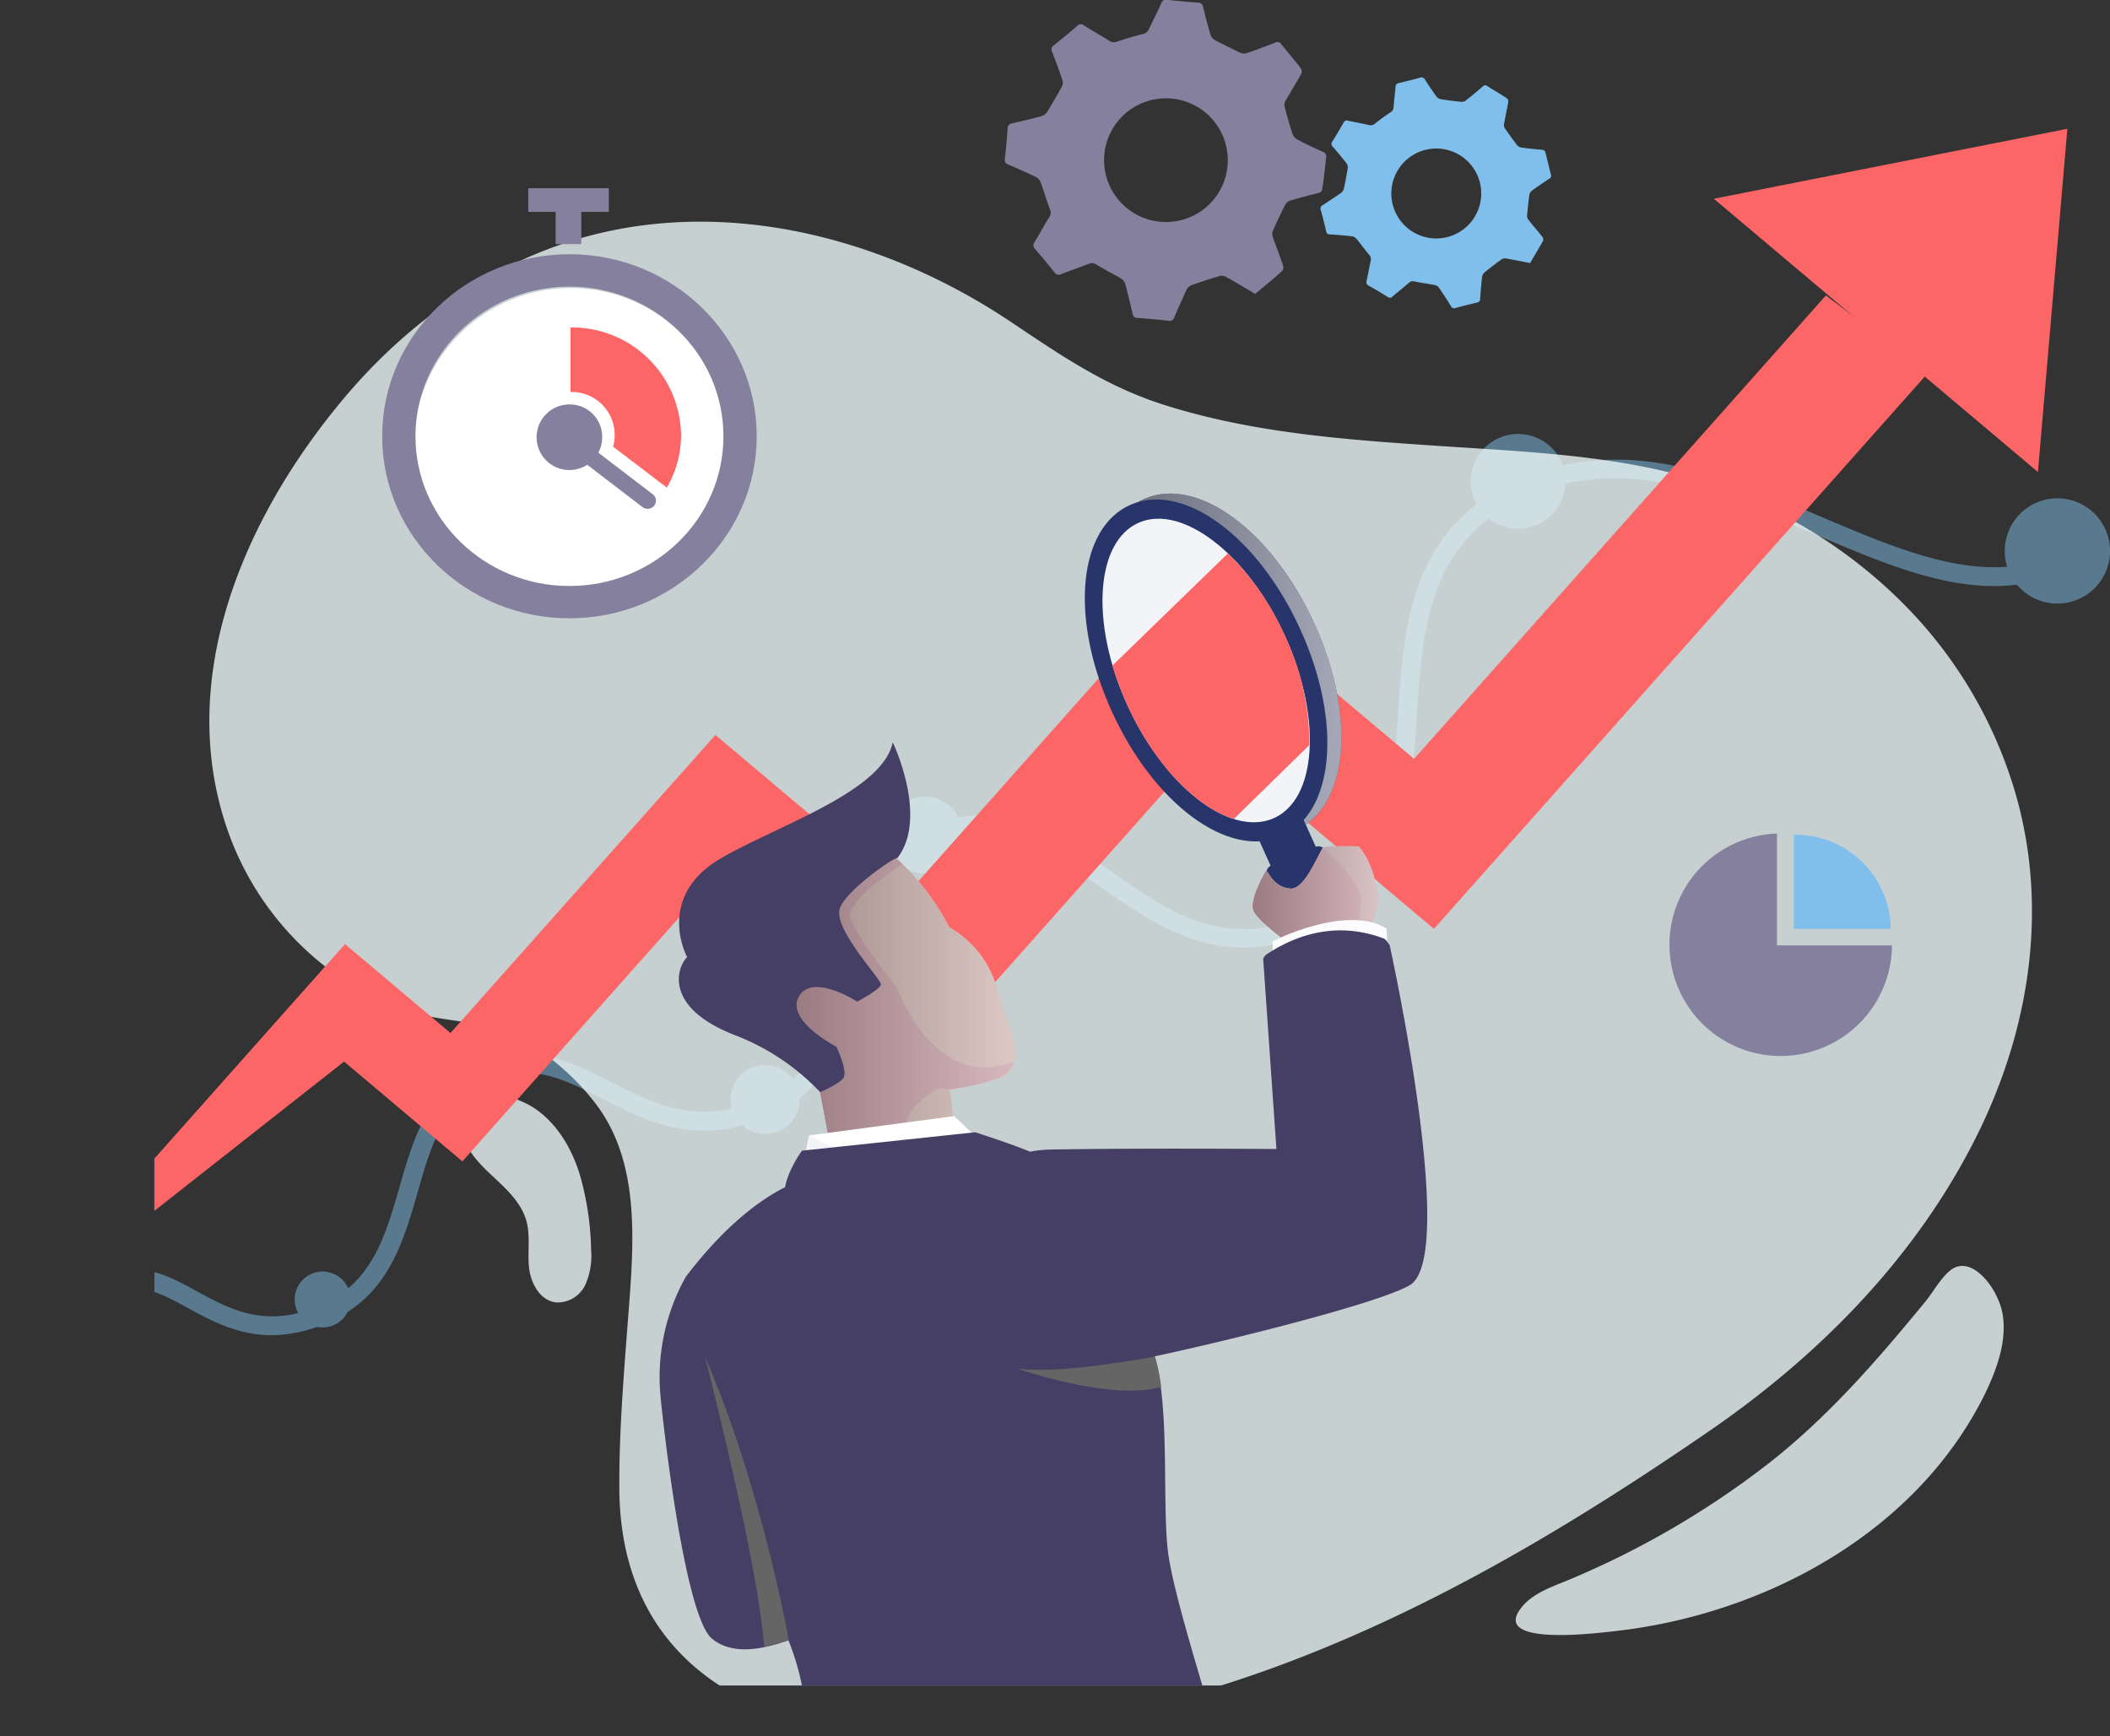 <?xml version="1.0" encoding="UTF-8"?> <svg xmlns="http://www.w3.org/2000/svg" xmlns:xlink="http://www.w3.org/1999/xlink" viewBox="0 0 343.52 282.67"><rect x="0" y="0" width="343.52" height="282.67" fill="#333333" stroke="none"/> <defs> <style>.cls-1{fill:none;}.cls-2{isolation:isolate;}.cls-3{clip-path:url(#clip-path);}.cls-4{opacity:0.5;}.cls-5{fill:#80bfeb;}.cls-6{opacity:0.8;}.cls-7{fill:#ecf7f7;}.cls-8{fill:#fd6666;}.cls-9{fill:#84809d;}.cls-10{fill:#fff;}.cls-11{fill:#f2ad9d;}.cls-12{fill:#df7089;}.cls-13{opacity:0.72;mix-blend-mode:overlay;}.cls-14{fill:url(#Ѕезым_нный_градиент_20);}.cls-15{fill:url(#Ѕезым_нный_градиент_20-2);}.cls-16{fill:#463f65;}.cls-17{fill:#27356b;}.cls-18{fill:url(#Ѕезым_нный_градиент_20-3);}.cls-19{fill:#f3f4f8;}.cls-20{fill:#f2f4f6;}.cls-21{fill:#e79699;}.cls-22{fill:url(#Ѕезым_нный_градиент_20-5);}.cls-23{fill:url(#Ѕезым_нный_градиент_20-6);}.cls-24{fill:#fcfcff;}.cls-25{fill:#656565;mix-blend-mode:soft-light;}</style> <clipPath id="clip-path" transform="translate(-399.96 -1015.96)"> <rect class="cls-1" x="425.09" y="685.72" width="321.89" height="604.7"></rect> </clipPath> <linearGradient id="Ѕезым_нный_градиент_20" x1="529.59" y1="1178.41" x2="565.22" y2="1178.41" gradientUnits="userSpaceOnUse"> <stop offset="0" stop-color="gray"></stop> <stop offset="1" stop-color="#d4d4d4"></stop> </linearGradient> <linearGradient id="Ѕезым_нный_градиент_20-2" x1="529.59" y1="1178.41" x2="565.22" y2="1178.41" xlink:href="#Ѕезым_нный_градиент_20"></linearGradient> <linearGradient id="Ѕезым_нный_градиент_20-3" x1="447.35" y1="1365.25" x2="488.55" y2="1365.25" gradientTransform="translate(227.66 -270.53) rotate(4.03)" xlink:href="#Ѕезым_нный_градиент_20"></linearGradient> <linearGradient id="Ѕезым_нный_градиент_20-5" x1="603.95" y1="1161.95" x2="624.42" y2="1161.95" xlink:href="#Ѕезым_нный_градиент_20"></linearGradient> <linearGradient id="Ѕезым_нный_градиент_20-6" x1="603.95" y1="1162.12" x2="624.42" y2="1162.12" xlink:href="#Ѕезым_нный_градиент_20"></linearGradient> </defs> <g class="cls-2"> <g id="Слой_1" data-name="Слой 1"> <g class="cls-3"> <g class="cls-4"> <path class="cls-5" d="M444.26,1233.36c-5.58,0-10-2.4-13.75-4.46-4.19-2.29-7.49-4.08-11.24-2.4a1.55,1.55,0,0,1-1.27-2.82c5.16-2.32,9.44,0,14,2.51,5.62,3.06,11.43,6.24,20.47,2.15,8.1-3.66,10.25-11.18,12.54-19.14s4.62-16.07,13.2-20c8.21-3.71,14.84-.33,21.24,2.94,7.05,3.59,14.32,7.31,24.74,2.6,9.12-4.12,9.66-10.9,10.29-18.75.7-8.76,1.49-18.69,15.36-25,12.92-5.84,22.22.66,31.22,7,9.48,6.63,18.44,12.89,32.05,6.75,12.7-5.74,13.52-18.43,14.4-31.86,1-15.13,2-30.77,19.35-38.61s33.85-.88,49.77,5.9c13.66,5.81,26.57,11.3,38.27,6a1.56,1.56,0,0,1,2.05.77,1.54,1.54,0,0,1-.78,2c-12.93,5.86-26.45.1-40.75-6-15.3-6.51-31.11-13.25-47.29-5.93-15.66,7.08-16.57,21.12-17.54,36-.9,13.75-1.82,28-16.21,34.47-15.21,6.88-25.77-.51-35.09-7-8.67-6.06-16.86-11.78-28.18-6.67-12.2,5.52-12.86,13.72-13.55,22.4-.65,8.08-1.32,16.44-12.1,21.32-11.76,5.32-20.08,1.07-27.41-2.67-6.28-3.21-11.7-6-18.57-2.87-7.28,3.29-9.33,10.43-11.5,18-2.38,8.29-4.84,16.86-14.25,21.1A22.82,22.82,0,0,1,444.26,1233.36Z" transform="translate(-399.96 -1015.96)"></path> <path class="cls-5" d="M555,1147.61a6.24,6.24,0,1,1-8.82-.2A6.23,6.23,0,0,1,555,1147.61Z" transform="translate(-399.96 -1015.96)"></path> <path class="cls-5" d="M618.39,1160a6.93,6.93,0,1,1-9.81-.22A6.94,6.94,0,0,1,618.39,1160Z" transform="translate(-399.96 -1015.96)"></path> <path class="cls-5" d="M652.7,1089a7.71,7.71,0,1,1-10.9-.25A7.71,7.71,0,0,1,652.7,1089Z" transform="translate(-399.96 -1015.96)"></path> <path class="cls-5" d="M741.11,1099.74a8.57,8.57,0,1,1-12.12-.27A8.57,8.57,0,0,1,741.11,1099.74Z" transform="translate(-399.96 -1015.96)"></path> <path class="cls-5" d="M528.59,1191.08a5.62,5.62,0,1,1-7.94-.17A5.62,5.62,0,0,1,528.59,1191.08Z" transform="translate(-399.96 -1015.96)"></path> <path class="cls-5" d="M482.2,1185.48a5.06,5.06,0,1,1-7.15-.16A5.06,5.06,0,0,1,482.2,1185.48Z" transform="translate(-399.96 -1015.96)"></path> <path class="cls-5" d="M455.77,1224.39a4.55,4.55,0,1,1-6.43-.14A4.56,4.56,0,0,1,455.77,1224.39Z" transform="translate(-399.96 -1015.96)"></path> <path class="cls-5" d="M421.38,1221.16a4.1,4.1,0,1,1-5.79-.13A4.1,4.1,0,0,1,421.38,1221.16Z" transform="translate(-399.96 -1015.96)"></path> </g> <g class="cls-6"> <path class="cls-7" d="M726,1229.93c-.71-4.15-4.87-9.53-8.2-7.36-1.68,1.11-3.07,3.71-4.31,5.22-8,9.75-16.15,19.18-26.23,26.93a143,143,0,0,1-31.88,18.46c-2.58,1.07-5.67,2.1-7.52,4.27-5.71,6.64,11.88,4.43,14.79,4.11,24-2.63,47.84-15.37,59.36-36.52.51-.93,1-1.86,1.43-2.81C725.24,1238.39,726.68,1234.09,726,1229.93Z" transform="translate(-399.96 -1015.96)"></path> </g> <g class="cls-6"> <path class="cls-7" d="M496.2,1219.49a47.78,47.78,0,0,0-1.58-11.34c-1.8-6.86-6.64-13.82-14.66-13.86a6.44,6.44,0,0,0-2.69.46c-2.88,1.29-2.48,5.37-1.31,7.68s3.21,4.09,5.12,5.89,3.79,3.78,4.53,6.26.22,5.12.47,7.68,1.74,5.41,4.36,5.75a5,5,0,0,0,4.8-2.83A11.72,11.72,0,0,0,496.2,1219.49Z" transform="translate(-399.96 -1015.96)"></path> </g> <g class="cls-6"> <path class="cls-7" d="M708.93,1113.36a80.22,80.22,0,0,0-31.47-18.88c-13.62-4.38-28.66-4.94-42.85-5.89-15.11-1-30.4-2.08-44.81-6.61-9.64-3-16.87-8-25-13.43-21.58-14.57-49.72-21.62-75-12.26-13.25,4.91-24.77,13.73-33.75,24.4-16.53,19.62-28,46.37-18.65,71.51a48.47,48.47,0,0,0,16.79,22.09,43.59,43.59,0,0,0,13,6.51c4.93,1.48,10.46,1.33,15.2,3.21,5.5,2.18,11.38,7.32,14.81,12,6.37,8.64,6.08,20.07,5.31,30.67s-1.77,21-1.72,31.58c.13,30.5,25.35,41.54,53.28,40.32,21-.92,41.75-6.22,61.11-14.15,22.5-9.21,43.29-21.88,63.18-35.56,18.13-12.48,33.84-28.57,43.58-48.29,8.34-16.88,11.4-36.06,6.46-54.35A72.54,72.54,0,0,0,708.93,1113.36Z" transform="translate(-399.96 -1015.96)"></path> </g> <polygon class="cls-8" points="297.27 48.1 230.22 123.55 194.2 93.18 147.46 145.79 116.47 119.66 73.34 168.19 56.17 153.71 0 216.92 56.02 172.84 75.28 189.09 115.87 143.41 150.64 172.72 197.02 120.52 233.45 151.24 313.9 60.71 297.27 48.1"></polygon> <polygon class="cls-8" points="279.02 32.36 331.79 76.85 336.58 20.97 279.02 32.36"></polygon> <path class="cls-9" d="M689.26,1169.88v-18.2a18.11,18.11,0,1,0,18.72,18.2Z" transform="translate(-399.96 -1015.96)"></path> <path class="cls-5" d="M707.77,1167.21v-.09a15.45,15.45,0,0,0-15.67-15.24H692v15.32Z" transform="translate(-399.96 -1015.96)"></path> <path class="cls-10" d="M518.4,1088.39a25.54,25.54,0,1,1-25.54-25.54A25.53,25.53,0,0,1,518.4,1088.39Z" transform="translate(-399.96 -1015.96)"></path> <rect class="cls-9" x="86" y="30.64" width="13.12" height="3.86" rx="0.11"></rect> <path class="cls-9" d="M492.67,1116.63c-16.81,0-30.49-13.29-30.49-29.64s13.68-29.64,30.49-29.64,30.49,13.3,30.49,29.64S509.48,1116.63,492.67,1116.63Zm0-54c-13.83,0-25.07,10.93-25.07,24.37s11.24,24.37,25.07,24.37,25.07-10.93,25.07-24.37S506.5,1062.62,492.67,1062.62Z" transform="translate(-399.96 -1015.96)"></path> <path class="cls-9" d="M498,1087a5.34,5.34,0,1,1-5.34-5.19A5.26,5.26,0,0,1,498,1087Z" transform="translate(-399.96 -1015.96)"></path> <path class="cls-8" d="M492.84,1079.78a7,7,0,0,1,6.93,8.9l8.76,6.67a17,17,0,0,0,2.31-8.57,17.76,17.76,0,0,0-18-17.51h0v10.51Z" transform="translate(-399.96 -1015.96)"></path> <path class="cls-9" d="M505.4,1098.8a1.39,1.39,0,0,1-.84-.28l-8.95-6.85a1.29,1.29,0,0,1-.22-1.85,1.38,1.38,0,0,1,1.9-.22l8.95,6.84a1.3,1.3,0,0,1,.23,1.85A1.36,1.36,0,0,1,505.4,1098.8Z" transform="translate(-399.96 -1015.96)"></path> <rect class="cls-9" x="487.98" y="1049.09" width="9.06" height="4.18" rx="0.09" transform="translate(1143.73 -457.29) rotate(90)"></rect> <path class="cls-11" d="M562.13,1176.41a16.51,16.51,0,0,0-7.6-9.46,40,40,0,0,0-8.13-10.77c-.34-.32-.55-.5-.55-.5l-14.92,7.2s12.52,12.54,12.44,13.35-3.86,2.82-3.86,2.82-7.3-4.73-9.49-.83,4.74,7.66,4.74,7.66l1.76,5.93-3,2,1.33,7c3.48,1.61,19.76-2.21,20.13-2.29s-.41-5.18-.41-5.18,8.11-1.09,9.56-2.75C566.79,1187.47,564,1183,562.13,1176.41Z" transform="translate(-399.96 -1015.96)"></path> <path class="cls-12" d="M564.1,1190.52a4.34,4.34,0,0,0,.94-1.75c-12.94,5.17-19-11.93-19-11.93s-7-8.73-7.67-11.56c-.58-2.54,6.92-7.57,8.5-8.6-.18-.19-.37-.36-.51-.5-.34-.32-.55-.5-.55-.5l-14.92,7.2s12.52,12.54,12.44,13.35-3.86,2.82-3.86,2.82-7.3-4.73-9.49-.83,4.74,7.66,4.74,7.66l1.76,5.93-3,2,1.33,7a6.92,6.92,0,0,0,2.64.39l9.86-1.68c.33-3.67,5.43-6.37,5.43-6.37l2.23.13C556.68,1193,562.85,1191.94,564.1,1190.52Z" transform="translate(-399.96 -1015.96)"></path> <g class="cls-13"> <path class="cls-14" d="M562.13,1176.41a16.51,16.51,0,0,0-7.6-9.46,40,40,0,0,0-8.13-10.77c-.34-.32-.55-.5-.55-.5l-14.92,7.2s12.52,12.54,12.44,13.35-3.86,2.82-3.86,2.82-7.3-4.73-9.49-.83,4.74,7.66,4.74,7.66l1.76,5.93-3,2,1.33,7c3.48,1.61,19.76-2.21,20.13-2.29s-.41-5.18-.41-5.18,8.11-1.09,9.56-2.75C566.79,1187.47,564,1183,562.13,1176.41Z" transform="translate(-399.96 -1015.96)"></path> <path class="cls-15" d="M564.1,1190.52a4.34,4.34,0,0,0,.94-1.75c-12.94,5.17-19-11.93-19-11.93s-7-8.73-7.67-11.56c-.58-2.54,6.92-7.57,8.5-8.6-.18-.19-.37-.36-.51-.5-.34-.32-.55-.5-.55-.5l-14.92,7.2s12.52,12.54,12.44,13.35-3.86,2.82-3.86,2.82-7.3-4.73-9.49-.83,4.74,7.66,4.74,7.66l1.76,5.93-3,2,1.33,7a6.92,6.92,0,0,0,2.64.39l9.86-1.68c.33-3.67,5.43-6.37,5.43-6.37l2.23.13C556.68,1193,562.85,1191.94,564.1,1190.52Z" transform="translate(-399.96 -1015.96)"></path> </g> <path class="cls-16" d="M536.11,1186.37s-8.28-4.25-6.09-8.15,9.49.83,9.49.83,3.79-2,3.86-2.82-7.38-8.62-6.75-12.08c.5-2.84,9.09-8.79,9.43-8.47,5.13-6.63-.75-18.88-.75-18.88-1.61,8.12-19.18,13.71-28.13,19-10.6,6.32-5.34,16-5.34,16-1.49,1.39-4.2,8.08,7.9,12.75a37.45,37.45,0,0,1,13.76,9.24s3.56-1.59,3.87-2.46C537.87,1189.9,536.11,1186.37,536.11,1186.37Z" transform="translate(-399.96 -1015.96)"></path> <path class="cls-17" d="M610.8,1151.18c-8.64,3.66-20.77-5.33-27.62-20.48s-5.43-29.89,3.21-33.56,20.77,5.34,27.62,20.49S619.44,1147.51,610.8,1151.18Z" transform="translate(-399.96 -1015.96)"></path> <g class="cls-13"> <path class="cls-18" d="M610.8,1151.18c-8.64,3.66-20.77-5.33-27.62-20.48s-5.43-29.89,3.21-33.56,20.77,5.34,27.62,20.49S619.44,1147.51,610.8,1151.18Z" transform="translate(-399.96 -1015.96)"></path> <path class="cls-18" d="M610.8,1151.18c-8.64,3.66-20.77-5.33-27.62-20.48s-5.43-29.89,3.21-33.56,20.77,5.34,27.62,20.49S619.44,1147.51,610.8,1151.18Z" transform="translate(-399.96 -1015.96)"></path> </g> <path class="cls-17" d="M614.7,1156.35l-6.31,2.68a.57.57,0,0,1-.74-.29l-2.83-6.26a.54.54,0,0,1,.29-.72l6.31-2.68a.57.57,0,0,1,.74.29l2.83,6.26A.55.55,0,0,1,614.7,1156.35Z" transform="translate(-399.96 -1015.96)"></path> <path class="cls-17" d="M627.61,1183.82l-7.14,3a1.33,1.33,0,0,1-1.72-.66l-12.48-27.62a1.25,1.25,0,0,1,.67-1.68l7.13-3a1.32,1.32,0,0,1,1.72.65l12.49,27.63A1.25,1.25,0,0,1,627.61,1183.82Z" transform="translate(-399.96 -1015.96)"></path> <path class="cls-17" d="M608.53,1152.14c-8.64,3.67-20.77-5.33-27.62-20.48s-5.44-29.89,3.21-33.56,20.77,5.34,27.61,20.49S617.17,1148.48,608.53,1152.14Z" transform="translate(-399.96 -1015.96)"></path> <path class="cls-19" d="M609.23,1119.65c6,13.3,5.12,26.54-2,29.57s-17.78-5.31-23.8-18.62-5.1-26.55,2-29.57S603.22,1106.34,609.23,1119.65Z" transform="translate(-399.96 -1015.96)"></path> <path class="cls-8" d="M609.23,1119.65a43.66,43.66,0,0,0-9.35-13.59l-18.81,18.26a49.75,49.75,0,0,0,2.34,6.28h0c.25.55.5,1.08.76,1.6l.21.41c.24.48.48,1,.74,1.41a.64.64,0,0,0,.08.14c.28.51.56,1,.85,1.48.06.12.14.23.21.35.26.43.52.85.8,1.27a1.63,1.63,0,0,1,.11.17c.3.46.62.92.94,1.36l.19.26c.29.4.59.79.88,1.17l.12.15c.34.42.68.84,1,1.24a1,1,0,0,0,.13.16c.32.37.65.73,1,1.09a.38.38,0,0,0,.09.09c.37.39.74.77,1.11,1.13l0,0c.37.35.75.69,1.12,1l.06.06a27,27,0,0,0,2.33,1.8h0a18.73,18.73,0,0,0,2.36,1.4h0a15.15,15.15,0,0,0,2.35.94l12.27-12A41,41,0,0,0,609.23,1119.65Z" transform="translate(-399.96 -1015.96)"></path> <path class="cls-10" d="M562.57,1204.61l-6.28-6-1-.93-23.59,3.14a18.33,18.33,0,0,0-.2,8.53c.52.06,1.08.11,1.66.13l.54,0,.61,0h.5c.77,0,1.58,0,2.41-.08l.38,0,.86,0,.92-.08,1-.09c.3,0,.6-.07.91-.09l1.13-.14.8-.1,1.17-.16,1.49-.21,1.14-.18c1.74-.29,3.45-.59,5.07-.9l1-.2c3.28-.64,6.11-1.28,7.87-1.7l1.43-.34.54-.14Z" transform="translate(-399.96 -1015.96)"></path> <path class="cls-20" d="M560.83,1205.22c-.82.08-1.62.14-2.4.2-1.86.13-3.63.18-5.29.17-1.24,0-2.42,0-3.54-.11-12.22-.73-17.86-4.71-17.86-4.71a18.41,18.41,0,0,0-.19,8.53c.51.06,1.07.1,1.65.13l.54,0h1.11c.78,0,1.58,0,2.42-.07l.38,0,.85-.06.92-.08,1-.09.91-.09,1.13-.13.8-.11c.4,0,.78-.1,1.17-.16s1-.13,1.49-.21l1.14-.18c1.74-.28,3.45-.58,5.07-.89l1-.21c3.28-.64,6.11-1.28,7.87-1.7l1.43-.34.54-.13C562.24,1205.08,561.53,1205.15,560.83,1205.22Z" transform="translate(-399.96 -1015.96)"></path> <path class="cls-21" d="M606.12,1157.73c.38.11,1.06,2.65,3.9,2.91,2.22.2,4.19-4.78,5.28-6.57.32-.54,5.87-.3,5.87-.3,3,3.36,3.25,9.31,3.25,9.31l-2,5.7-11.73,1.4s-5.62-4-6.54-5.83S606.12,1157.73,606.12,1157.73Z" transform="translate(-399.96 -1015.96)"></path> <path class="cls-12" d="M610,1160.64c-2.84-.26-3.52-2.8-3.9-2.91,0,0-2.91,4.8-2,6.62s6.54,5.82,6.54,5.82l9.75-1.16a25.44,25.44,0,0,0,1.16-5.86c.33-3.8-6.28-9.08-6.28-9.08C614.21,1155.86,612.24,1160.84,610,1160.64Z" transform="translate(-399.96 -1015.96)"></path> <g class="cls-13"> <path class="cls-22" d="M606.12,1157.73c.38.11,1.06,2.65,3.9,2.91,2.22.2,4.19-4.78,5.28-6.57.32-.54,5.87-.3,5.87-.3,3,3.36,3.25,9.31,3.25,9.31l-2,5.7-11.73,1.4s-5.62-4-6.54-5.83S606.12,1157.73,606.12,1157.73Z" transform="translate(-399.96 -1015.96)"></path> <path class="cls-23" d="M610,1160.64c-2.84-.26-3.52-2.8-3.9-2.91,0,0-2.91,4.8-2,6.62s6.54,5.82,6.54,5.82l9.75-1.16a25.44,25.44,0,0,0,1.16-5.86c.33-3.8-6.28-9.08-6.28-9.08C614.21,1155.86,612.24,1160.84,610,1160.64Z" transform="translate(-399.96 -1015.96)"></path> <path class="cls-23" d="M610,1160.64c-2.84-.26-3.52-2.8-3.9-2.91,0,0-2.91,4.8-2,6.62s6.54,5.82,6.54,5.82l9.75-1.16a25.44,25.44,0,0,0,1.16-5.86c.33-3.8-6.28-9.08-6.28-9.08C614.21,1155.86,612.24,1160.84,610,1160.64Z" transform="translate(-399.96 -1015.96)"></path> </g> <path class="cls-24" d="M625.84,1170.52l-.14-3.38c-6.55-4.05-18.54,2.07-18.54,2.07V1173C609.86,1171.58,618.47,1167.59,625.84,1170.52Z" transform="translate(-399.96 -1015.96)"></path> <path class="cls-16" d="M626.2,1169.83c-.32-.39-.56-.9-1-1.08-9-3.38-16,.65-18.85,2.47a2,2,0,0,0-.74.82l2.16,31s-22.13-.19-37.18.09a21.89,21.89,0,0,0-2.33.23s-19.73,4.05-20.19,4.1l-1.79.22-1.41.16-1,.09-1.36.13-1.1.08-1.16.09-1.11.06-1,0h-.46c-1,0-2,0-2.91,0l-.6,0-.74,0-.65,0c-.69,0-1.35-.12-2-.21,0,0-8.56,1.82-19.16,15.75a33.39,33.39,0,0,0-4.14,19.3c.19,2.4,3.77,35.74,8.37,39.61,3.72,3.11,9.34,1.35,12.48.29.1.36,2.92,6.85,2.64,12.9a68.7,68.7,0,0,0,21.53,2.38,168.52,168.52,0,0,0,43.23-7.84c-2.79-9.45-5.19-17.82-5.67-22.34-.87-8.22.36-23.17-2.15-31.32,14.18-3.06,36.9-8.83,41.6-11.62C637.39,1220.45,626.2,1169.83,626.2,1169.83Z" transform="translate(-399.96 -1015.96)"></path> <path class="cls-25" d="M588,1236.84c-.41.06-15.85,3-22.43,1.93,0,0,15.25,5.38,23.44,3A30.13,30.13,0,0,0,588,1236.84Z" transform="translate(-399.96 -1015.96)"></path> <path class="cls-25" d="M524.37,1284.09a31.74,31.74,0,0,0,4-1.11s-4.39-24.8-13.63-46.13C514.71,1236.85,523.38,1270.2,524.37,1284.09Z" transform="translate(-399.96 -1015.96)"></path> <path class="cls-16" d="M527.66,1210c.27-3.17,2.86-6.69,2.86-6.69l28.2-3s6.91,2.2,9.53,3.43l-37.08,9.36Z" transform="translate(-399.96 -1015.96)"></path> <path class="cls-9" d="M615.86,1041.65a.82.82,0,0,0-.59-1c-1.41-.63-2.8-1.28-4.15-2a1.73,1.73,0,0,1-.74-.92c-.47-1.43-.88-2.89-1.26-4.33a1.38,1.38,0,0,1,.08-.94c.84-1.49,1.75-2.94,2.59-4.43a1,1,0,0,0,0-.87c-1-1.35-2.16-2.65-3.23-4a.71.71,0,0,0-1-.25q-2.31.9-4.65,1.71a1.55,1.55,0,0,1-1-.05q-2.08-1-4.12-2.06a1.66,1.66,0,0,1-.73-.82c-.45-1.5-.84-3-1.21-4.54-.12-.48-.28-.73-.84-.76-1.65-.12-3.3-.27-5-.46a.81.81,0,0,0-1,.6c-.64,1.4-1.33,2.77-2,4.17a1.31,1.31,0,0,1-1,.8q-2.11.53-4.17,1.23a1.28,1.28,0,0,1-1.27-.12c-1.37-.86-2.79-1.67-4.17-2.53a.77.77,0,0,0-1.06.09q-1.87,1.63-3.82,3.17a.81.81,0,0,0-.25,1.11c.58,1.52,1.15,3,1.66,4.58a1.48,1.48,0,0,1-.12,1.07c-.73,1.35-1.5,2.67-2.31,4a1.8,1.8,0,0,1-.91.75c-1.59.43-3.2.82-4.81,1.18a.81.81,0,0,0-.77.85q-.18,2.47-.45,4.95a.74.74,0,0,0,.53.91c1.55.66,3.09,1.34,4.6,2.07a1.8,1.8,0,0,1,.73.93c.52,1.39.9,2.82,1.44,4.19a1.38,1.38,0,0,1-.1,1.44c-.81,1.3-1.56,2.65-2.36,4a.81.81,0,0,0,.07,1.13q1.63,1.88,3.17,3.82a.8.8,0,0,0,1.1.26c1.49-.57,3-1.09,4.49-1.67a1.27,1.27,0,0,1,1.27.15c1.3.8,2.68,1.49,4,2.27a1.49,1.49,0,0,1,.64.8c.43,1.62.83,3.26,1.21,4.89a.77.77,0,0,0,.81.7c1.65.13,3.3.27,5,.46a.8.8,0,0,0,1-.59c.64-1.52,1.32-3,2-4.51a1.58,1.58,0,0,1,.85-.71c1.46-.53,2.95-1,4.45-1.46a1.4,1.4,0,0,1,1,.07c1.61.9,3.2,1.86,4.85,2.83,1.48-1.24,3-2.46,4.39-3.73a1,1,0,0,0,.16-.87c-.53-1.56-1.13-3.1-1.68-4.66a1.44,1.44,0,0,1,0-1c.64-1.42,1.31-2.83,2-4.21a1.56,1.56,0,0,1,.84-.72c1.5-.45,3-.84,4.53-1.22a.77.77,0,0,0,.69-.82C615.52,1045,615.67,1043.3,615.86,1041.65Zm-27.05,10.41a10.07,10.07,0,1,1,11-9.11A10.06,10.06,0,0,1,588.81,1052.06Z" transform="translate(-399.96 -1015.96)"></path> <path class="cls-5" d="M651.59,1040.87c-.08-.38-.26-.49-.63-.53-1.12-.09-2.23-.2-3.34-.36a1.16,1.16,0,0,1-.72-.45c-.67-.87-1.3-1.76-1.92-2.66a1,1,0,0,1-.16-.66c.21-1.22.48-2.44.7-3.67a.69.69,0,0,0-.24-.58c-1-.68-2.13-1.3-3.19-2a.52.52,0,0,0-.71.06c-.91.79-1.84,1.56-2.78,2.3a1.07,1.07,0,0,1-.71.22c-1.1-.11-2.21-.25-3.31-.42a1.24,1.24,0,0,1-.71-.38c-.67-.92-1.3-1.86-1.92-2.82a.6.6,0,0,0-.77-.32c-1.15.32-2.32.61-3.5.89-.38.08-.49.27-.53.64-.08,1.11-.23,2.22-.31,3.33a1,1,0,0,1-.5.79q-1.32.87-2.55,1.86a1,1,0,0,1-.9.22c-1.16-.26-2.32-.47-3.48-.72a.54.54,0,0,0-.7.32c-.59,1-1.21,2.08-1.85,3.09a.59.59,0,0,0,.09.83c.77.89,1.53,1.8,2.25,2.73a1.12,1.12,0,0,1,.18.76c-.18,1.11-.39,2.2-.62,3.29a1.27,1.27,0,0,1-.45.73c-1,.69-2,1.34-3,2a.6.6,0,0,0-.33.77c.33,1.16.62,2.33.89,3.5a.54.54,0,0,0,.59.49c1.22.09,2.44.17,3.65.32a1.21,1.21,0,0,1,.73.45c.69.83,1.3,1.71,2,2.52a1.07,1.07,0,0,1,.28,1c-.24,1.09-.43,2.2-.67,3.29a.6.6,0,0,0,.32.76c1.05.58,2.09,1.2,3.11,1.84a.57.57,0,0,0,.81-.08c.89-.75,1.79-1.48,2.67-2.23a.91.91,0,0,1,.91-.2c1.08.23,2.2.37,3.29.58a1.15,1.15,0,0,1,.63.39c.7,1,1.37,2,2,3.07a.58.58,0,0,0,.73.28c1.17-.32,2.33-.61,3.51-.89.38-.08.49-.25.51-.64.08-1.19.18-2.39.32-3.58a1.18,1.18,0,0,1,.41-.7c.88-.72,1.78-1.41,2.7-2.08a1,1,0,0,1,.7-.19c1.33.22,2.65.5,4,.76.71-1.21,1.43-2.41,2.11-3.62a.75.75,0,0,0-.11-.64c-.74-.94-1.53-1.84-2.28-2.79a1,1,0,0,1-.21-.66c.09-1.13.21-2.26.37-3.38a1.14,1.14,0,0,1,.41-.69c.91-.68,1.86-1.31,2.81-1.94a.55.55,0,0,0,.27-.73C652.17,1043.22,651.87,1042,651.59,1040.87Zm-16,13.69a7.32,7.32,0,1,1,5.3-8.9A7.32,7.32,0,0,1,635.58,1054.56Z" transform="translate(-399.96 -1015.96)"></path> </g> </g> </g> </svg> 